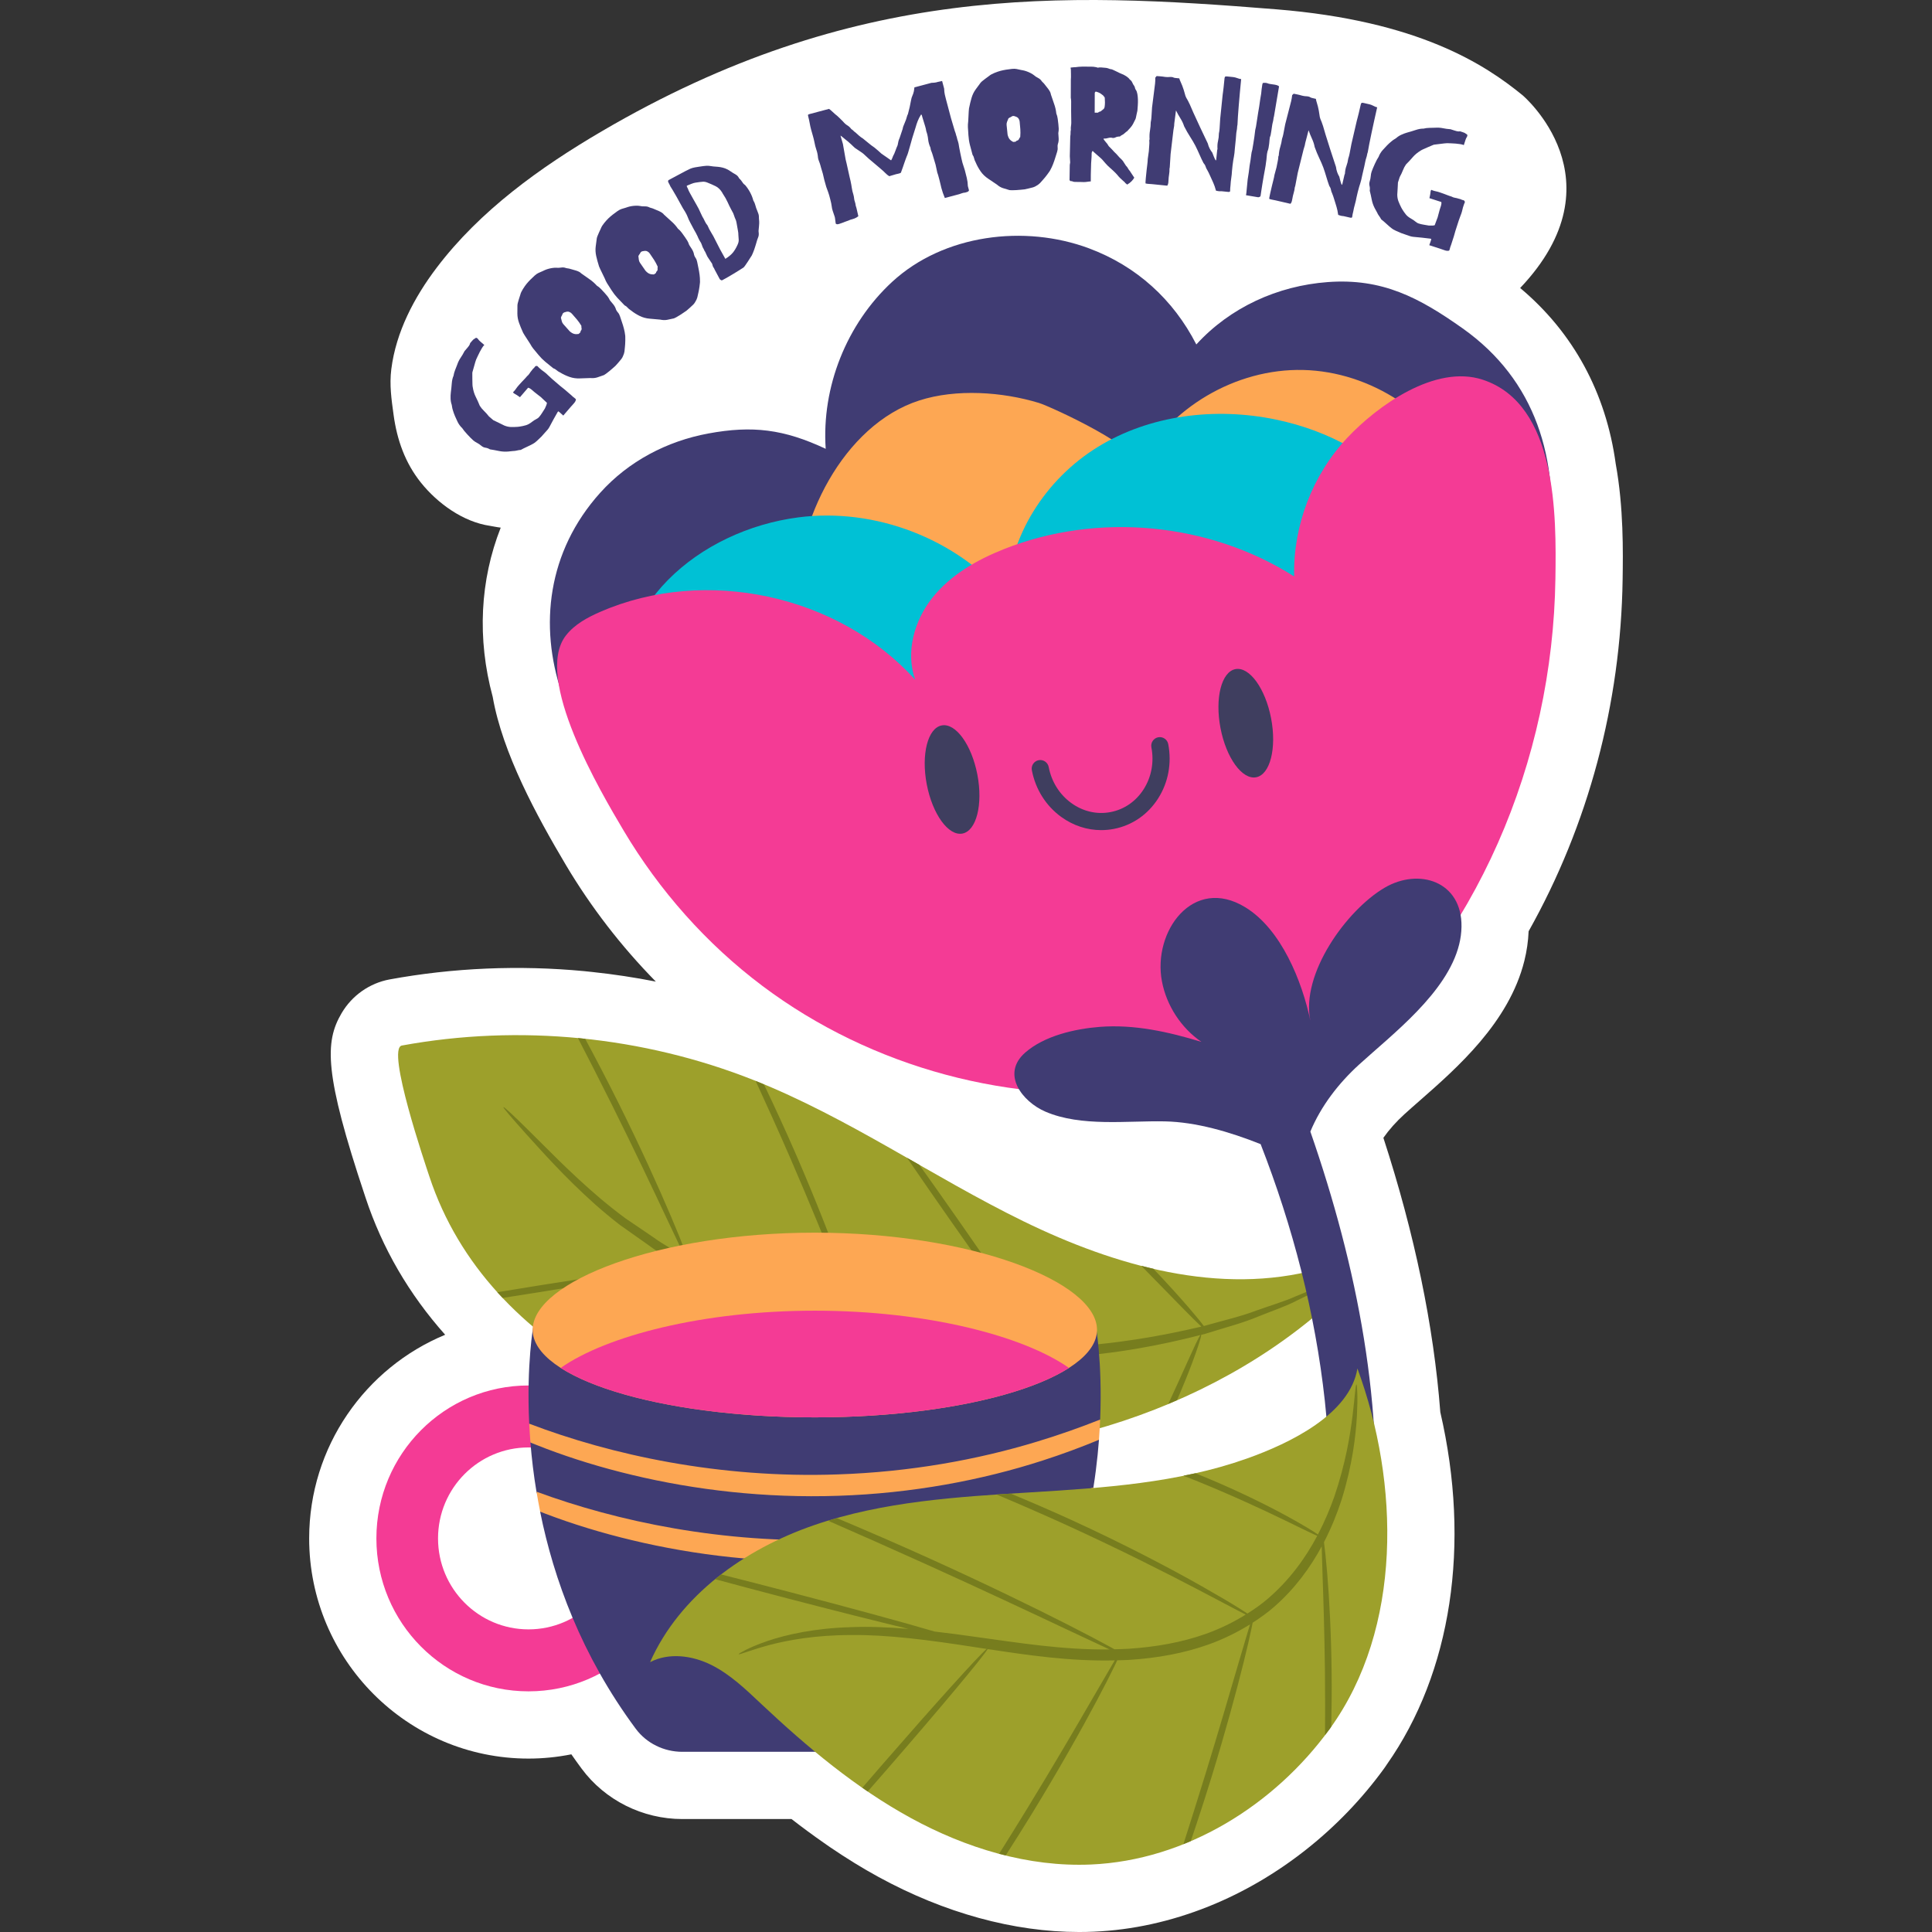 <?xml version="1.0" encoding="UTF-8"?>
<!-- Generator: Adobe Illustrator 25.2.1, SVG Export Plug-In . SVG Version: 6.00 Build 0)  -->
<svg xmlns="http://www.w3.org/2000/svg" xmlns:xlink="http://www.w3.org/1999/xlink" version="1.1" id="Capa_1" x="0px" y="0px" viewBox="0 0 512 512" style="enable-background:new 0 0 512 512;" xml:space="preserve" width="512" height="512">
<rect x="0" y="0" width="512" height="512" fill="#333333" stroke="none"/>
<g>
	<path style="fill:#FFFFFF;" d="M402.859,76.324c14.043,11.768,22.765,27.753,25.329,46.633c2.105,11.506,1.931,23.432,1.824,30.598   c-0.482,32.954-9.08,65.068-24.913,93.244c-0.107,2.63-0.487,5.255-1.133,7.845c-4.064,16.298-17.777,28.318-27.791,37.095   c-1.419,1.245-2.771,2.428-4.004,3.552c-2.177,1.986-4.049,4.091-5.56,6.239c8.272,25.423,13.34,49.841,15.087,72.708   c8.121,35.062,2.975,69.003-14.19,93.389c-0.097,0.149-0.194,0.296-0.291,0.438c-0.119,0.182-0.241,0.355-0.365,0.527   c-11.764,16.246-28.202,29.216-46.282,36.523l-0.256,0.105c-10.039,4.014-20.248,6.256-30.424,6.696   c-1.308,0.057-2.613,0.085-3.915,0.085c-17.317,0-35.69-5.041-53.139-14.576c-4.218-2.301-8.436-4.894-12.892-7.924l-1.616-1.128   c-2.863-1.994-5.732-4.106-8.565-6.309h-28.955c-10.506,0-20.471-4.986-26.658-13.338c-0.929-1.253-1.842-2.525-2.737-3.813   c-3.731,0.746-7.536,1.129-11.349,1.129c-32.054,0-58.133-26.173-58.133-58.347c0-24.329,14.911-45.225,36.041-53.97   c-9.594-10.775-16.668-22.944-21.095-36.334l-0.171-0.515c-10.8-32.353-10.666-40.756-6.179-48.375   c2.769-4.695,7.402-7.954,12.714-8.941c16.857-3.095,34.376-3.835,51.604-2.197c0.137,0.013,0.273,0.027,0.41,0.045l1.7,0.177   c5.675,0.601,11.297,1.452,16.85,2.548c-9.115-9.266-17.193-19.721-23.864-30.946c-7.693-12.95-16.773-29.616-19.368-44.519   c-4.189-15.481-3.341-30.957,2.124-44.838c-0.531-0.079-1.065-0.139-1.59-0.251c-0.43-0.089-0.848-0.166-1.255-0.226   c-7.093-1.037-13.852-5.918-18.265-11.407c-4.238-5.272-6.382-11.398-7.284-18.026c-0.557-4.095-1.129-7.903-0.599-12.102   c1.244-9.861,6.061-19,11.989-26.834c11.476-15.166,27.482-26.642,43.74-36.167C226.476-4.464,281.223-2.123,338.164,2.463   c37.888,3.051,55.457,14.715,65.332,22.776C403.495,25.239,430.069,47.659,402.859,76.324z"/>
	<g>
		<path style="fill:#403C73;" d="M186.536,223.977c-35.809-14.545-55.612-62.134-27.454-93.413    c7.512-8.345,17.654-13.652,28.613-15.683c11.703-2.169,20.012-1.15,31.125,4.059c-1.119-16.378,5.544-33.119,17.611-44.249    c13.661-12.599,35.113-15.234,52.167-8.878c12.589,4.693,22.355,13.571,28.441,25.47c8.99-9.848,21.557-15.538,34.793-16.527    c14.492-1.083,24.252,4.109,35.758,12.249c19.465,13.771,25.655,34.726,23.064,58.058"/>
		<path style="fill:#FDA753;" d="M211.277,158.502c-0.536-20.037,12.127-45.883,32.361-52.381c9.785-3.143,21.988-2.291,31.686,0.66    c3.094,0.942,28.558,12.589,26.172,17.171c8.263-15.868,25.972-26.329,43.858-25.907c17.886,0.422,35.082,11.706,42.587,27.946"/>
		<path style="fill:#00C1D5;" d="M181.304,216.649c-8.591-6.807-14.468-16.947-16.103-27.785    c-4.249-28.162,20.328-48.367,46.334-51.75c20.43-2.658,41.963,5.659,55.302,21.359c0.375-16.242,10.275-31.538,24.118-40.041    c13.844-8.502,31.12-10.548,47.033-7.27c29.379,6.052,47.26,28.107,53.648,57.046"/>
		<path style="fill:#9DA02B;" d="M349.311,336.338c-25.979,7.094-53.798-0.837-78-12.648c-24.202-11.811-46.495-27.512-71.53-37.436    c-29.428-11.665-62.149-14.883-93.287-9.176c-4.227,0.784,6.308,31.724,7.298,34.718c15.652,47.32,69.082,68.816,114.928,72.957    c45.454,4.106,95.679-11.336,128.47-43.903"/>
		<path style="fill:#777D1E;" d="M309.622,372.03c0.766-0.32,1.534-0.636,2.295-0.967c1.596-3.678,2.946-7.021,3.977-9.766    c1.565-4.162,2.434-6.945,2.444-7.553c0.348-0.09,0.714-0.178,1.058-0.268c5.239-1.644,10.055-2.879,14.072-4.597    c4.047-1.615,7.603-2.82,10.318-4.265c5.519-2.671,8.514-4.23,8.423-4.412c-0.09-0.183-3.255,1.024-8.875,3.354    c-2.765,1.275-6.356,2.312-10.417,3.765c-3.987,1.54-8.742,2.615-13.889,4.089c-0.792-1.072-2.202-2.8-4.109-5.008    c-2.406-2.787-5.597-6.313-9.259-10.16c-1.072-0.247-2.14-0.516-3.208-0.792c3.002,3.069,6.503,6.648,11.546,11.804    c1.893,1.918,3.382,3.392,4.379,4.313c-10.456,2.456-23.025,4.759-37.143,5.38c-1.424,0.057-2.874,0.087-4.327,0.113    c-3.494-5.56-12.5-18.824-23.27-34.204c-3.525-5.034-6.904-9.816-9.996-14.153c-1.085-0.62-2.171-1.236-3.255-1.855    c3.499,5.109,7.506,10.897,11.798,17.026c10.521,15.024,19.731,27.792,23.909,33.207c-12.921,0.173-26.911-0.927-41.186-3.871    c-1.569-0.321-3.115-0.678-4.659-1.037c0.067-0.051,0.148-0.106,0.14-0.126c-0.015-0.034-0.186-0.002-0.432,0.061    c-0.611-0.143-1.221-0.286-1.828-0.435c-0.099-0.532-0.426-1.687-0.963-3.411c-0.736-2.381-1.889-5.797-3.384-9.993    c-2.986-8.393-7.423-19.881-12.843-32.352c-2.901-6.664-5.782-12.909-8.468-18.507c-0.742-0.308-1.468-0.651-2.215-0.949    c2.788,6.038,5.878,12.865,9.056,20.164c5.407,12.439,10.016,23.822,13.296,32.088c1.231,3.081,2.533,6.343,3.908,9.784    c0.635,1.557,1.087,2.588,1.36,3.111c-13.482-3.329-25.957-8.045-36.877-13.501c-1.6-0.789-3.185-1.57-4.756-2.344    c-1.345-0.781-2.676-1.553-3.998-2.321c-0.183-0.523-0.401-1.123-0.69-1.885c-0.833-2.21-2.117-5.375-3.766-9.26    c-3.294-7.771-8.11-18.397-13.85-29.93c-3.06-6.141-6.066-11.898-8.851-17.06c-0.641-0.068-1.281-0.141-1.924-0.202    c2.822,5.444,5.943,11.545,9.186,18.053c5.727,11.507,10.711,22.023,14.293,29.652c1.336,2.819,2.764,5.829,4.277,9.021    c0.217,0.447,0.406,0.825,0.585,1.184c-2.824-1.665-5.659-3.151-8.151-4.978c-2.599-1.767-5.141-3.494-7.627-5.184    c-2.373-1.751-4.585-3.523-6.659-5.265c-8.25-7.033-14.326-13.467-18.689-17.731c-4.327-4.31-6.82-6.601-6.965-6.46    c-0.147,0.144,2.06,2.699,6.131,7.253c4.111,4.51,9.958,11.175,18.154,18.518c2.062,1.819,4.273,3.673,6.659,5.509    c2.489,1.76,5.034,3.559,7.637,5.399c2.505,1.899,5.361,3.452,8.211,5.185c-5.819,0.595-20.21,2.658-37.05,5.349    c-3.95,0.632-7.756,1.253-11.353,1.852c0.462,0.51,0.945,1.001,1.417,1.501c3.267-0.502,6.679-1.037,10.216-1.602    c17.566-2.808,32.401-5.438,37.572-6.622c1.311,0.782,2.628,1.569,3.961,2.364c1.562,0.834,3.181,1.612,4.802,2.436    c10.427,5.345,22.31,9.977,35.139,13.345c-2.881,1.086-5.668,2.138-8.304,3.132c-8.449,3.216-20.137,7.605-33.142,12.19    c-2.717,0.957-5.368,1.876-7.965,2.77c0.827,0.342,1.659,0.672,2.493,0.999c1.993-0.679,4.007-1.372,6.062-2.096    c13.032-4.595,24.676-9.18,33.018-12.699c3.774-1.59,6.833-2.931,9.088-3.971c2.682,0.683,5.39,1.331,8.149,1.895    c15.099,3.114,29.877,4.113,43.428,3.692c-1.496,1.141-4.33,3.491-8.232,6.655c-5.747,4.665-13.795,10.967-23.007,17.485    c-0.69,0.487-1.368,0.956-2.051,1.432c1.058-0.008,2.116-0.028,3.176-0.055c9.218-6.528,17.153-12.995,22.691-17.903    c2.782-2.462,4.984-4.509,6.454-5.978c0.699-0.693,1.227-1.236,1.595-1.639c0.033,0.022,0.089,0.076,0.101,0.067    c0.009-0.006-0.018-0.064-0.021-0.087c0.974-0.034,1.96-0.055,2.92-0.104c13.964-0.759,26.384-3.201,36.741-5.864    c-0.477,0.672-1.659,3.22-3.374,7.015C313.353,363.878,311.609,367.741,309.622,372.03z"/>
		<path style="fill:#F43B95;" d="M354.854,281.182c36.546-32.1,56.633-79.336,57.346-127.89    c0.244-16.584,0.509-46.176-19.271-52.669c-12.598-4.135-27.937,6.929-35.917,15.431c-9.196,9.797-14.355,23.273-14.052,36.706    c-22.56-14.324-52.049-17.104-76.888-7.247c-7.186,2.851-14.151,6.833-18.97,12.879s-7.166,14.447-4.577,21.731    c-20.381-22.521-55.576-30.11-83.427-17.989c-3.43,1.493-6.853,3.337-9.142,6.296c-8.673,11.212,9.271,41.513,15.297,51.654    c9.463,15.925,21.975,30.06,36.795,41.191c28.915,21.717,66.327,31.793,102.238,27.535"/>
		<g>
			<g>
				<g>
					<path style="fill:#3F3E5F;" d="M259.014,205.288c1.517,7.913-0.256,14.904-3.961,15.614c-3.704,0.71-7.937-5.129-9.454-13.043       c-1.517-7.914,0.256-14.904,3.961-15.614C253.264,191.535,257.497,197.375,259.014,205.288z"/>
				</g>
				<g>
					<path style="fill:#3F3E5F;" d="M336.855,190.368c1.517,7.914-0.256,14.904-3.961,15.614c-3.704,0.71-7.937-5.13-9.453-13.043       c-1.517-7.914,0.256-14.904,3.96-15.614C331.106,176.615,335.338,182.454,336.855,190.368z"/>
				</g>
			</g>
			<g>
				<path style="fill:#3F3E5F;" d="M291.829,219.991c-3.732,0-7.392-1.19-10.562-3.475c-4.07-2.937-6.847-7.339-7.817-12.397      c-0.235-1.232,0.573-2.422,1.805-2.66c1.228-0.237,2.422,0.572,2.66,1.805c0.75,3.912,2.885,7.31,6.012,9.564      c3.085,2.225,6.772,3.08,10.387,2.38c3.61-0.69,6.725-2.84,8.769-6.05c2.07-3.252,2.797-7.199,2.048-11.112      c-0.235-1.232,0.572-2.422,1.805-2.66c1.23-0.235,2.422,0.572,2.66,1.805c0.967,5.055,0.018,10.172-2.68,14.406      c-2.725,4.277-6.894,7.145-11.747,8.075C294.056,219.886,292.939,219.991,291.829,219.991z"/>
			</g>
		</g>
		<g>
			<path style="fill:#F43B95;" d="M140.064,367.164c-22.266,0-40.317,18.146-40.317,40.53c0,22.384,18.051,40.53,40.317,40.53     s40.317-18.146,40.317-40.53C180.381,385.31,162.33,367.164,140.064,367.164z M140.064,431.802     c-13.245,0-23.981-10.794-23.981-24.108s10.737-24.107,23.981-24.107c13.244,0,23.981,10.793,23.981,24.107     S153.308,431.802,140.064,431.802z"/>
			<path style="fill:#403C73;" d="M290.371,351.142h-59.809h-29.375h-59.809c0,0-1.9,10.348-1.133,26.149     c0.046,0.956,2.103,1.933,2.17,2.928c0.047,0.697-1.901,1.403-1.843,2.119c0.332,4.107,0.85,8.507,1.62,13.13     c0.166,0.998,3.344,2.007,3.534,3.025c0.139,0.743-2.716,1.491-2.563,2.245c3.568,17.637,10.899,37.948,25.303,57.383     c2.884,3.891,7.498,6.126,12.342,6.126h20.379h29.375h20.379c4.844,0,9.458-2.235,12.342-6.126     c20.019-27.011,26.376-55.712,27.956-76.579c0.064-0.841-2.88-1.669-2.832-2.484c0.06-1,3.109-1.98,3.148-2.939     C292.177,360.98,290.371,351.142,290.371,351.142z"/>
			<path style="fill:#FDA753;" d="M290.72,352.423c0,12.81-33.48,23.194-74.779,23.194c-41.3,0-74.779-10.384-74.779-23.194     c0-12.809,33.48-25.755,74.779-25.755C257.241,326.668,290.72,339.613,290.72,352.423z"/>
			<path style="fill:#F43B95;" d="M148.592,362.512c12.099,7.755,37.709,13.104,67.349,13.104c29.64,0,55.25-5.349,67.349-13.104     c-12.099-8.5-37.709-15.168-67.349-15.168C186.301,347.344,160.691,354.012,148.592,362.512z"/>
			<path style="fill:#FDA753;" d="M274.77,382.063c-15.769,4.806-33.734,8.037-52.743,8.668     c-31.407,1.119-60.144-5.183-81.773-13.441c0.078,1.618,0.181,3.281,0.32,5.008c1.343,0.535,2.692,1.068,4.08,1.592     c7.029,2.664,14.719,5.05,22.948,7.002c16.439,3.941,35.078,6.177,54.617,5.506c19.536-0.647,38.016-4.138,54.105-9.347     c5.233-1.683,10.19-3.538,14.912-5.486c0.141-1.858,0.239-3.641,0.31-5.368C286.273,378.294,280.674,380.275,274.77,382.063z"/>
			<path style="fill:#FDA753;" d="M274.77,399.363c-15.769,4.806-33.734,8.037-52.743,8.669c-30.484,1.086-58.45-4.821-79.847-12.72     c0.287,1.735,0.609,3.499,0.97,5.292c0.505,0.194,0.991,0.393,1.503,0.587c7.029,2.664,14.719,5.05,22.948,7.002     c16.439,3.941,35.078,6.177,54.617,5.506c19.536-0.647,38.016-4.138,54.105-9.347c4.315-1.388,8.449-2.891,12.418-4.466     c0.38-1.935,0.725-3.842,1.019-5.706C285.008,396.02,280.021,397.773,274.77,399.363z"/>
		</g>
		<path style="fill:#403C73;" d="M351.093,371.228c1.426,13.06,1.728,26.229,1.022,39.347h11.656    c3.43-37.008-4.114-75.006-16.512-110.694c2.803-6.757,7.468-12.794,12.911-17.757c8.795-8.019,23.319-18.995,26.511-31.796    c0.387-1.552,0.608-3.131,0.631-4.735c0.175-12.031-11.269-15.699-20.404-10.32c-10.079,5.935-22.247,22.832-19.646,35.229    c-2.192-10.448-7.723-24.26-17.261-30.075c-13.833-8.434-24.589,6.437-22.077,19.641c1.224,6.435,5.071,12.331,10.467,16.044    c-8.738-2.67-17.845-4.695-26.954-3.978c-6.567,0.517-14.65,2.351-19.743,6.807c-6.494,5.682-0.776,13.024,5.355,15.66    c9.473,4.073,21.608,2.37,31.652,2.576c8.246,0.168,17.154,2.752,25.38,6.034C342.599,325.054,348.544,347.895,351.093,371.228z"/>
		<path style="fill:#9DA02B;" d="M359.729,362.658c-1.958,12.072-17.784,19.792-29.31,23.879    c-18.295,6.487-37.961,7.771-57.336,8.955c-19.375,1.184-39.035,2.378-57.386,8.703c-18.352,6.325-35.556,18.553-43.425,36.298    c4.989-2.616,11.215-1.774,16.254,0.745c5.039,2.519,9.156,6.513,13.261,10.371c12.126,11.395,24.989,22.202,39.591,30.181    c14.603,7.979,31.116,13.044,47.741,12.325c25.088-1.084,48.573-15.634,63.301-35.973    C371.726,431.48,370.931,393.037,359.729,362.658"/>
		<path style="fill:#777D1E;" d="M352.893,443.035c-0.116-10.175-0.612-19.377-1.165-26.02c-0.302-3.637-0.607-6.47-0.86-8.321    c2.003-3.877,3.531-7.728,4.687-11.307c2.85-9.171,3.744-16.905,4.044-22.213c0.125-2.662,0.168-4.726,0.095-6.128    c-0.046-1.401-0.119-2.134-0.221-2.136c-0.25-0.006-0.39,2.925-1.021,8.16c-0.645,5.221-1.849,12.793-4.88,21.653    c-1.122,3.169-2.534,6.539-4.306,9.925c-1.33-0.924-4.243-2.696-8.39-4.957c-5.86-3.198-14.16-7.263-23.616-11.08    c-0.158-0.064-0.312-0.122-0.47-0.185c-1.056,0.238-2.123,0.431-3.186,0.645c0.99,0.387,1.984,0.779,2.992,1.185    c9.397,3.793,17.726,7.651,23.707,10.551c4.247,2.056,7.299,3.575,8.777,4.212c-3.099,5.834-7.313,11.703-13.129,16.686    c-1.649,1.42-3.472,2.695-5.369,3.898c-0.553-0.364-1.204-0.784-2.05-1.313c-2.339-1.474-5.781-3.509-10.082-5.943    c-8.598-4.873-20.703-11.222-34.423-17.501c-5.625-2.569-11.063-4.911-16.185-7.026c-1.239,0.078-2.477,0.162-3.716,0.246    c5.94,2.498,12.418,5.312,19.163,8.393c13.676,6.259,25.829,12.41,34.562,16.99c3.308,1.741,6.748,3.551,10.339,5.441    c0.769,0.402,1.391,0.719,1.942,0.994c-3.299,2.044-6.889,3.801-10.744,5.164c-6.279,2.219-13.16,3.426-20.254,3.888    c-1.273,0.079-2.534,0.106-3.797,0.137c-0.371-0.207-0.73-0.409-1.172-0.653c-2.544-1.402-6.263-3.357-10.888-5.716    c-9.249-4.72-22.152-10.999-36.588-17.537c-8.959-4.053-17.45-7.727-24.912-10.849c-0.767,0.217-1.524,0.473-2.286,0.705    c7.794,3.409,16.829,7.399,26.467,11.76c14.416,6.528,27.385,12.619,36.767,17.047c3.591,1.68,7.291,3.411,11.131,5.207    c0.069,0.031,0.116,0.052,0.182,0.082c-12.389,0.158-24.25-1.793-35.147-3.278c-3.851-0.557-7.587-1.049-11.215-1.466    c-7.764-2.295-22.116-6.219-38.631-10.526c-6.368-1.66-12.424-3.213-17.927-4.599c-0.536,0.413-1.069,0.828-1.592,1.255    c5.789,1.565,12.235,3.278,19.071,5.061c12.566,3.277,23.943,6.139,32.149,8.109c-5.421-0.455-10.512-0.654-15.173-0.464    c-9.572,0.263-17.229,1.97-22.276,3.703c-2.529,0.87-4.433,1.7-5.685,2.334c-1.251,0.642-1.882,1.022-1.839,1.115    c0.103,0.231,2.792-0.959,7.859-2.347c5.063-1.367,12.587-2.72,21.98-2.715c9.395-0.118,20.526,1.295,32.885,3.234    c0.978,0.144,1.979,0.297,2.974,0.447c-2.159,1.826-13.705,14.606-27.402,30.369c-1.906,2.193-3.759,4.336-5.544,6.409    c0.478,0.333,0.95,0.674,1.431,1.002c1.766-2.015,3.589-4.103,5.452-6.247c13.912-16.009,25.102-29.41,26.327-31.493    c10.383,1.568,21.702,3.285,33.692,2.999c-0.181,0.299-0.355,0.585-0.566,0.939c-1.848,3.173-3.597,6.178-5.247,9.011    c-4.405,7.62-10.537,18.115-17.548,29.564c-2.513,4.098-4.963,8.03-7.299,11.742c0.581,0.155,1.172,0.267,1.756,0.411    c2.284-3.55,4.65-7.302,7.056-11.226c7.027-11.474,13.001-22.094,17.133-29.881c2.067-3.893,3.691-7.069,4.758-9.293    c0.233-0.483,0.43-0.9,0.612-1.289c1.079-0.032,2.152-0.047,3.242-0.114c7.315-0.476,14.462-1.745,21.033-4.108    c3.899-1.402,7.555-3.21,10.928-5.308c-0.097,0.3-0.19,0.588-0.3,0.943c-0.951,3.199-1.843,6.201-2.671,8.985    c-2.215,7.595-5.277,18.083-8.821,29.618c-2.074,6.742-4.078,13.074-5.875,18.693c0.65-0.26,1.301-0.516,1.944-0.793    c1.792-5.269,3.707-11.138,5.627-17.379c3.551-11.558,6.429-22.122,8.336-29.812c0.955-3.845,1.681-6.967,2.128-9.139    c0.124-0.595,0.223-1.101,0.308-1.548c2.043-1.316,4.005-2.712,5.769-4.268c5.514-4.845,9.524-10.402,12.529-15.954    c0.036,1.826,0.115,4.273,0.219,7.271c0.232,6.647,0.528,15.826,0.644,25.967c0.066,6.041,0.059,11.726,0.026,16.754    c0.423-0.557,0.865-1.101,1.275-1.667c0.13-0.18,0.24-0.373,0.368-0.553C352.901,453.124,352.949,448.207,352.893,443.035z"/>
		<g>
			<path style="fill:#403C73;" d="M144.408,108.249c0.06-0.174,0.152-0.386,0.278-0.639c0.126-0.251,0.213-0.535,0.262-0.854     c-0.337-0.289-0.624-0.558-0.86-0.806s-0.497-0.495-0.782-0.739c-0.129-0.111-0.258-0.211-0.386-0.298s-0.256-0.186-0.386-0.298     c-0.155-0.133-0.303-0.248-0.444-0.347c-0.141-0.098-0.288-0.215-0.443-0.348c-0.259-0.222-0.53-0.455-0.815-0.7     s-0.576-0.403-0.872-0.479l-2.168,2.524l-0.805-0.556l-0.76-0.45c-0.052-0.045-0.104-0.089-0.155-0.134     c-0.052-0.044-0.093-0.102-0.122-0.172c0.181-0.159,0.377-0.373,0.586-0.644c0.209-0.27,0.401-0.533,0.575-0.788     c0.045-0.052,0.172-0.2,0.384-0.447c0.211-0.245,0.44-0.499,0.687-0.76c0.247-0.261,0.477-0.502,0.689-0.725     c0.213-0.222,0.341-0.358,0.386-0.41l0.4-0.466c0.297-0.24,0.52-0.487,0.67-0.741c0.149-0.253,0.369-0.548,0.659-0.885     c0.085-0.151,0.213-0.3,0.383-0.447c0.171-0.146,0.299-0.294,0.384-0.446c0.089-0.104,0.151-0.162,0.187-0.178     c0.035-0.014,0.173-0.03,0.413-0.05c0.186,0.204,0.375,0.39,0.569,0.556c0.194,0.167,0.395,0.34,0.602,0.518     c0.308,0.219,0.602,0.438,0.886,0.658c0.282,0.221,0.556,0.467,0.818,0.736c0.34,0.338,0.691,0.662,1.054,0.974     c0.363,0.312,0.726,0.622,1.088,0.934c0.389,0.333,0.751,0.645,1.088,0.934s0.71,0.588,1.121,0.895l1.825,1.568     c0.313,0.314,0.605,0.564,0.874,0.75c0.268,0.186,0.382,0.328,0.341,0.428c-0.049,0.318-0.24,0.66-0.575,1.024     c-0.336,0.364-0.626,0.688-0.87,0.974l-1.901,2.214c-0.181-0.155-0.409-0.362-0.682-0.619c-0.274-0.258-0.487-0.429-0.639-0.515     l-0.167,0.194c-0.386,0.658-0.753,1.31-1.104,1.953c-0.351,0.645-0.706,1.307-1.065,1.987c-0.086,0.152-0.166,0.285-0.242,0.399     c-0.076,0.115-0.169,0.237-0.28,0.366c-0.289,0.337-0.573,0.655-0.854,0.955c-0.28,0.299-0.542,0.592-0.786,0.877     c-0.338,0.34-0.715,0.701-1.134,1.084s-0.745,0.632-0.978,0.746c-0.371,0.222-0.907,0.493-1.608,0.812     c-0.703,0.319-1.273,0.605-1.714,0.856c-0.386,0.029-0.738,0.087-1.059,0.171c-0.32,0.086-0.686,0.131-1.097,0.138     c-0.24,0.02-0.463,0.042-0.666,0.069c-0.203,0.028-0.402,0.049-0.595,0.063c-0.818,0.062-1.627,0.009-2.427-0.16     c-0.799-0.169-1.578-0.31-2.337-0.422c-0.381-0.236-0.773-0.382-1.177-0.437c-0.403-0.054-0.773-0.226-1.11-0.515     c-0.362-0.312-0.738-0.566-1.129-0.768c-0.391-0.2-0.729-0.422-1.014-0.667c-0.181-0.155-0.416-0.38-0.704-0.673     c-0.289-0.292-0.584-0.603-0.888-0.931c-0.303-0.327-0.575-0.64-0.815-0.937c-0.24-0.296-0.417-0.536-0.527-0.722     c-0.233-0.2-0.472-0.473-0.716-0.817s-0.425-0.657-0.543-0.938c-0.2-0.396-0.418-0.876-0.654-1.439     c-0.236-0.562-0.421-1.081-0.554-1.555c-0.096-0.308-0.158-0.563-0.186-0.767c-0.028-0.203-0.062-0.412-0.103-0.628     c-0.185-0.518-0.287-1.066-0.307-1.646c-0.02-0.579,0.001-1.113,0.06-1.603c0.108-0.806,0.192-1.611,0.252-2.415     c0.061-0.803,0.215-1.479,0.463-2.032c0.082-0.514,0.22-1.015,0.412-1.501c0.193-0.486,0.381-0.967,0.562-1.441     c0.237-0.695,0.542-1.311,0.912-1.848c0.37-0.536,0.714-1.119,1.028-1.749l0.801-0.932c0.089-0.104,0.211-0.258,0.364-0.464     c0.154-0.205,0.268-0.455,0.342-0.752l0.434-0.505c0.178-0.207,0.312-0.35,0.403-0.43c0.091-0.079,0.321-0.23,0.691-0.452     c0.219,0.008,0.402,0.121,0.553,0.339c0.149,0.219,0.341,0.428,0.574,0.628l1.087,0.935c-0.203,0.186-0.407,0.448-0.611,0.79     c-0.203,0.343-0.401,0.691-0.592,1.044c-0.191,0.354-0.369,0.718-0.534,1.094s-0.311,0.689-0.437,0.94     c-0.16,0.448-0.315,0.956-0.465,1.523c-0.151,0.569-0.322,1.175-0.516,1.818c-0.022,0.026-0.031,0.233-0.025,0.619     c0.005,0.388,0.008,0.816,0.007,1.288c0,0.473,0.009,0.908,0.027,1.306c0.018,0.398,0.041,0.633,0.071,0.702     c0.147,0.981,0.413,1.851,0.797,2.608c0.385,0.758,0.741,1.547,1.07,2.369c0.303,0.485,0.676,0.941,1.12,1.367     c0.444,0.426,0.881,0.913,1.31,1.461l1.165,1.001c0.503,0.253,0.98,0.482,1.433,0.689c0.451,0.209,0.941,0.449,1.471,0.724     c0.6,0.244,1.185,0.376,1.754,0.393c0.57,0.018,1.192,0.001,1.866-0.051c0.241-0.019,0.671-0.087,1.291-0.208     c0.62-0.119,1.14-0.292,1.559-0.518c0.348-0.195,0.67-0.413,0.967-0.654c0.296-0.24,0.643-0.46,1.039-0.66     c0.163-0.084,0.302-0.167,0.416-0.249c0.115-0.081,0.217-0.174,0.306-0.277c0.312-0.362,0.58-0.728,0.807-1.097     C143.872,109.083,144.127,108.683,144.408,108.249z"/>
			<path style="fill:#403C73;" d="M154.028,72.448c0.672,0.497,1.381,0.997,2.126,1.499c0.745,0.501,1.413,1.083,2.004,1.745     c0.374,0.215,0.756,0.527,1.144,0.936c0.388,0.409,0.707,0.754,0.956,1.033c0.296,0.331,0.545,0.624,0.748,0.877     c0.203,0.254,0.413,0.604,0.629,1.051c0.273,0.306,0.578,0.674,0.917,1.104c0.338,0.431,0.566,0.866,0.687,1.309     c0.083,0.246,0.249,0.51,0.499,0.79s0.437,0.617,0.559,1.011l0.496,1.479c0.208,0.593,0.392,1.195,0.55,1.808     c0.158,0.613,0.261,1.151,0.308,1.613c0.039,0.147,0.058,0.36,0.054,0.638s-0.002,0.574,0.004,0.889     c0.007,0.314-0.005,0.622-0.034,0.923s-0.05,0.547-0.061,0.739c-0.024,0.434-0.066,0.849-0.125,1.244s-0.185,0.793-0.376,1.193     c-0.057,0.142-0.119,0.277-0.187,0.406s-0.154,0.263-0.259,0.402c-0.285,0.346-0.551,0.664-0.797,0.951     c-0.247,0.289-0.498,0.57-0.755,0.846c-0.179,0.159-0.415,0.37-0.707,0.631c-0.293,0.262-0.598,0.521-0.915,0.782     c-0.317,0.259-0.614,0.49-0.892,0.692c-0.277,0.201-0.466,0.323-0.564,0.366c-0.618,0.23-1.204,0.434-1.757,0.607     c-0.555,0.174-1.156,0.23-1.805,0.169l-2.797,0.095c-0.97,0.042-1.887-0.089-2.752-0.393c-0.865-0.302-1.694-0.693-2.489-1.175     c-0.4-0.191-0.727-0.403-0.979-0.636c-0.252-0.231-0.533-0.393-0.843-0.483c-0.786-0.624-1.497-1.203-2.131-1.734     c-0.635-0.531-1.234-1.14-1.8-1.825c-0.248-0.328-0.541-0.684-0.882-1.065c-0.342-0.382-0.646-0.773-0.912-1.176     c-0.044-0.099-0.176-0.324-0.397-0.675c-0.222-0.352-0.461-0.722-0.716-1.111c-0.256-0.389-0.501-0.765-0.733-1.129     c-0.233-0.363-0.371-0.595-0.414-0.694c-0.43-0.943-0.791-1.821-1.083-2.637c-0.292-0.813-0.438-1.632-0.44-2.454l0.018-2.211     c0.014-0.24,0.064-0.504,0.153-0.789s0.164-0.546,0.226-0.784l0.397-1.247c0.096-0.404,0.323-0.894,0.682-1.466     c0.359-0.571,0.682-1.03,0.967-1.377c0.286-0.346,0.614-0.708,0.986-1.086s0.762-0.749,1.17-1.112     c0.356-0.318,0.689-0.547,1-0.687c0.31-0.14,0.663-0.294,1.06-0.466c0.124-0.064,0.317-0.156,0.577-0.274     c0.261-0.118,0.563-0.228,0.907-0.329c0.345-0.102,0.718-0.183,1.12-0.245c0.402-0.061,0.772-0.082,1.109-0.063     c0.312,0.042,0.699,0.027,1.163-0.043c0.463-0.069,0.86-0.047,1.192,0.068c0.142,0.057,0.303,0.097,0.483,0.118     c0.18,0.022,0.354,0.051,0.521,0.084c0.477,0.124,1.059,0.29,1.748,0.498C153.274,71.886,153.756,72.143,154.028,72.448z      M153.714,88.167c0.102-0.091,0.143-0.173,0.123-0.247c-0.021-0.073,0.021-0.18,0.127-0.319c0.155-0.184,0.209-0.381,0.16-0.589     c-0.048-0.208-0.066-0.432-0.053-0.674c-0.397-0.65-0.795-1.211-1.191-1.682c-0.396-0.47-0.844-0.984-1.344-1.545     c-0.182-0.203-0.409-0.355-0.682-0.456c-0.272-0.1-0.568-0.099-0.889,0.004c-0.343,0.078-0.578,0.173-0.705,0.286     c-0.128,0.114-0.236,0.326-0.326,0.635c-0.051,0.046-0.09,0.104-0.118,0.175c-0.029,0.071-0.057,0.142-0.085,0.212l-0.085,0.213     c0.077,0.344,0.155,0.662,0.236,0.956c0.08,0.296,0.211,0.544,0.393,0.748l1.704,1.91c0.414,0.362,0.8,0.589,1.157,0.682     s0.756,0.104,1.195,0.032L153.714,88.167z"/>
			<path style="fill:#403C73;" d="M175.964,56.878c0.605,0.576,1.248,1.159,1.926,1.749c0.678,0.589,1.269,1.249,1.773,1.979     c0.345,0.26,0.686,0.615,1.02,1.068c0.335,0.454,0.609,0.835,0.822,1.144c0.253,0.365,0.464,0.686,0.635,0.962     c0.17,0.277,0.335,0.65,0.495,1.12c0.233,0.337,0.49,0.74,0.773,1.208c0.282,0.469,0.456,0.93,0.521,1.383     c0.053,0.255,0.185,0.537,0.398,0.846s0.357,0.666,0.431,1.071l0.311,1.528c0.134,0.614,0.24,1.234,0.323,1.862     c0.081,0.628,0.117,1.175,0.106,1.639c0.021,0.151,0.013,0.364-0.024,0.64c-0.038,0.275-0.073,0.569-0.105,0.882     c-0.032,0.313-0.082,0.617-0.147,0.911c-0.066,0.295-0.117,0.537-0.151,0.728c-0.078,0.427-0.17,0.833-0.277,1.219     c-0.106,0.385-0.28,0.764-0.52,1.138c-0.074,0.134-0.152,0.261-0.235,0.381s-0.186,0.242-0.306,0.367     c-0.326,0.309-0.629,0.591-0.908,0.847c-0.28,0.256-0.564,0.504-0.854,0.746c-0.197,0.136-0.457,0.315-0.779,0.539     c-0.323,0.224-0.657,0.444-1.004,0.663s-0.67,0.411-0.97,0.578c-0.301,0.166-0.502,0.264-0.605,0.294     c-0.642,0.153-1.248,0.282-1.818,0.387c-0.571,0.104-1.176,0.087-1.812-0.054l-2.788-0.25c-0.967-0.078-1.861-0.32-2.683-0.728     c-0.82-0.407-1.596-0.897-2.325-1.473c-0.374-0.239-0.672-0.489-0.894-0.751c-0.223-0.261-0.481-0.455-0.777-0.583     c-0.704-0.717-1.338-1.378-1.901-1.984c-0.565-0.605-1.085-1.282-1.562-2.032c-0.205-0.355-0.453-0.745-0.744-1.166     s-0.545-0.847-0.761-1.279c-0.03-0.103-0.134-0.343-0.311-0.719c-0.177-0.375-0.368-0.771-0.574-1.189s-0.402-0.821-0.589-1.212     c-0.187-0.389-0.295-0.636-0.325-0.739c-0.311-0.989-0.562-1.905-0.751-2.749s-0.234-1.675-0.135-2.49l0.288-2.192     c0.044-0.237,0.127-0.492,0.25-0.764c0.123-0.272,0.23-0.522,0.32-0.751l0.548-1.188c0.145-0.39,0.431-0.848,0.856-1.371     c0.427-0.522,0.804-0.938,1.129-1.248c0.326-0.308,0.697-0.627,1.112-0.956c0.416-0.329,0.849-0.649,1.298-0.96     c0.393-0.271,0.751-0.458,1.076-0.559c0.325-0.1,0.695-0.21,1.109-0.331c0.132-0.05,0.334-0.116,0.607-0.202     c0.272-0.085,0.586-0.157,0.94-0.216c0.354-0.058,0.734-0.093,1.142-0.104c0.406-0.011,0.776,0.013,1.108,0.073     c0.305,0.08,0.69,0.113,1.159,0.101s0.86,0.059,1.176,0.214c0.134,0.074,0.288,0.133,0.465,0.177     c0.176,0.045,0.345,0.094,0.506,0.147c0.458,0.182,1.016,0.418,1.674,0.709C175.284,56.227,175.73,56.541,175.964,56.878z      M173.719,72.438c0.111-0.077,0.163-0.153,0.152-0.229c-0.012-0.075,0.044-0.176,0.165-0.302     c0.177-0.163,0.254-0.352,0.231-0.564c-0.022-0.212-0.013-0.438,0.031-0.675c-0.315-0.695-0.641-1.301-0.976-1.815     c-0.336-0.515-0.717-1.081-1.145-1.698c-0.155-0.225-0.362-0.403-0.62-0.536s-0.552-0.168-0.882-0.105     c-0.35,0.034-0.595,0.1-0.735,0.197c-0.141,0.097-0.274,0.294-0.401,0.589c-0.057,0.039-0.103,0.093-0.14,0.158     c-0.037,0.067-0.073,0.135-0.11,0.201l-0.109,0.201c0.033,0.35,0.072,0.676,0.116,0.978c0.043,0.303,0.143,0.565,0.298,0.79     l1.456,2.105c0.367,0.41,0.722,0.683,1.065,0.819c0.343,0.136,0.736,0.196,1.182,0.178L173.719,72.438z"/>
			<path style="fill:#403C73;" d="M189.389,71.444c-0.066-0.196-0.163-0.377-0.289-0.542c-0.126-0.164-0.216-0.368-0.268-0.611     c-0.002-0.076-0.036-0.193-0.101-0.353c-0.065-0.158-0.138-0.274-0.216-0.349l-0.882-1.328c-0.159-0.225-0.292-0.474-0.397-0.746     c-0.107-0.271-0.232-0.543-0.377-0.814c-0.094-0.104-0.162-0.213-0.203-0.327c-0.041-0.112-0.094-0.229-0.158-0.351     c-0.207-0.314-0.369-0.673-0.486-1.075c-0.118-0.401-0.295-0.751-0.531-1.051c-0.016-0.029-0.057-0.105-0.12-0.226     c-0.064-0.12-0.133-0.249-0.205-0.384c-0.072-0.136-0.134-0.268-0.183-0.396c-0.049-0.128-0.081-0.208-0.098-0.238     c-0.275-0.587-0.597-1.19-0.964-1.807c-0.369-0.692-0.702-1.317-0.999-1.875c-0.298-0.557-0.521-1.047-0.669-1.471     c-0.051-0.166-0.136-0.363-0.256-0.589s-0.245-0.459-0.373-0.7c-0.207-0.314-0.423-0.664-0.646-1.048     c-0.224-0.383-0.439-0.771-0.648-1.163c-0.37-0.692-0.702-1.298-0.999-1.817c-0.296-0.518-0.644-1.116-1.043-1.793     c-0.129-0.241-0.269-0.466-0.419-0.677c-0.15-0.209-0.274-0.442-0.373-0.7c-0.032-0.06-0.112-0.21-0.241-0.451     c-0.128-0.241-0.193-0.399-0.195-0.476c-0.016-0.03-0.018-0.068-0.003-0.115c0.042-0.138,0.093-0.224,0.153-0.256l3.253-1.734     c0.421-0.225,0.851-0.453,1.287-0.687c0.437-0.232,0.844-0.43,1.221-0.593c0.348-0.146,0.741-0.26,1.183-0.341     c0.44-0.08,0.805-0.139,1.095-0.178c0.927-0.146,1.59-0.229,1.986-0.247c0.396-0.018,0.81,0.014,1.239,0.094     c0.383,0.066,0.773,0.109,1.171,0.13s0.807,0.062,1.229,0.128s0.859,0.18,1.315,0.343c0.454,0.164,0.931,0.424,1.429,0.776     c0.373,0.265,0.792,0.525,1.257,0.779c0.465,0.256,0.794,0.603,0.989,1.039c0.392,0.372,0.683,0.72,0.875,1.042     c0.191,0.324,0.435,0.581,0.73,0.771c0.504,0.582,0.948,1.234,1.334,1.957c0.386,0.724,0.663,1.426,0.834,2.108     c0.255,0.406,0.442,0.848,0.562,1.325c0.119,0.479,0.276,0.937,0.472,1.373c0.162,0.378,0.277,0.685,0.345,0.919     c0.067,0.235,0.103,0.448,0.108,0.639c0.005,0.191,0.01,0.382,0.015,0.572s0.026,0.431,0.064,0.72     c0.019,0.106,0.02,0.29,0.003,0.549c-0.016,0.261-0.035,0.532-0.059,0.815c-0.022,0.283-0.05,0.559-0.081,0.826     c-0.031,0.269-0.038,0.456-0.02,0.562c0.093,0.609,0.056,1.103-0.11,1.48c-0.166,0.379-0.346,0.93-0.54,1.651     c-0.042,0.139-0.109,0.358-0.2,0.658c-0.092,0.301-0.194,0.616-0.308,0.947s-0.231,0.637-0.354,0.914     c-0.123,0.278-0.221,0.494-0.293,0.648c-0.088,0.126-0.23,0.347-0.429,0.664c-0.198,0.319-0.414,0.656-0.649,1.014     s-0.463,0.692-0.684,1.003c-0.221,0.312-0.376,0.491-0.467,0.539c-0.285,0.19-0.661,0.43-1.126,0.717     c-0.467,0.287-0.947,0.582-1.442,0.886c-0.497,0.303-0.981,0.59-1.455,0.862c-0.474,0.271-0.861,0.488-1.162,0.648l-0.497,0.266     c-0.123-0.013-0.216-0.04-0.277-0.085c-0.062-0.044-0.125-0.088-0.187-0.132c-0.062-0.045-0.102-0.082-0.117-0.111     L189.389,71.444z M189.525,63.539c0.355,0.739,0.791,1.591,1.305,2.554c0.514,0.965,0.979,1.8,1.394,2.506     c0.842-0.525,1.488-1.055,1.939-1.585c0.452-0.531,0.866-1.206,1.241-2.025c0.261-0.525,0.382-1.006,0.363-1.441     c-0.02-0.434-0.051-0.872-0.092-1.314c0.006-0.352-0.035-0.735-0.122-1.153c-0.088-0.418-0.159-0.823-0.216-1.22     c-0.036-0.213-0.09-0.513-0.161-0.9s-0.171-0.701-0.299-0.942c-0.08-0.15-0.199-0.464-0.357-0.941     c-0.157-0.477-0.292-0.782-0.401-0.917l-0.434-0.813c-0.289-0.542-0.58-1.142-0.872-1.798s-0.732-1.427-1.32-2.312l-0.145-0.271     c-0.479-0.75-1.034-1.285-1.669-1.605c-0.634-0.318-1.368-0.643-2.201-0.973c-0.401-0.172-0.8-0.249-1.197-0.231     c-0.396,0.019-1.059,0.101-1.986,0.247c-0.289,0.038-0.656,0.146-1.102,0.326c-0.446,0.18-0.843,0.344-1.189,0.489     c0.003,0.153,0.014,0.244,0.029,0.274l0.049,0.09l0.192,0.361c0.116,0.364,0.314,0.79,0.595,1.279     c0.28,0.488,0.533,0.944,0.758,1.365c0.273,0.513,0.601,1.092,0.984,1.737c0.383,0.647,0.729,1.333,1.039,2.058     c0.08,0.15,0.161,0.32,0.242,0.509s0.162,0.358,0.242,0.509c0.239,0.376,0.448,0.768,0.627,1.175     c0.179,0.408,0.426,0.798,0.74,1.171c0.277,0.665,0.607,1.302,0.989,1.91C188.874,62.263,189.218,62.891,189.525,63.539z"/>
			<path style="fill:#403C73;" d="M232.709,44.148c-0.227-0.187-0.466-0.388-0.717-0.604c-0.252-0.215-0.537-0.457-0.855-0.726     c-0.629-0.504-1.192-0.998-1.692-1.484c-0.5-0.484-0.854-0.787-1.062-0.909l-1.807-1.215c-0.134-0.104-0.299-0.256-0.491-0.452     c-0.193-0.194-0.337-0.334-0.429-0.415c-0.227-0.187-0.446-0.385-0.661-0.593c-0.214-0.208-0.43-0.389-0.647-0.543     c-0.268-0.211-0.595-0.478-0.98-0.799s-0.596-0.478-0.628-0.469l0.642,2.214l0.72,4.1c0.044,0.165,0.13,0.521,0.258,1.07     s0.259,1.141,0.394,1.776c0.133,0.636,0.264,1.228,0.393,1.775c0.128,0.549,0.215,0.906,0.258,1.07     c0.151,0.702,0.265,1.326,0.339,1.87c0.074,0.546,0.22,1.16,0.438,1.844c0.088,0.33,0.145,0.643,0.169,0.936     c0.025,0.294,0.098,0.602,0.219,0.922c0.044,0.165,0.086,0.321,0.125,0.47c0.04,0.148,0.064,0.31,0.076,0.483     c0.155,0.453,0.28,0.924,0.375,1.41c0.094,0.487,0.202,0.961,0.325,1.423c-0.353,0.271-0.681,0.464-0.984,0.58     c-0.306,0.116-0.688,0.236-1.15,0.358c-0.123,0.068-0.29,0.139-0.499,0.213c-0.211,0.073-0.412,0.145-0.605,0.214     c-0.193,0.068-0.354,0.129-0.481,0.181c-0.128,0.052-0.176,0.073-0.143,0.064c-0.165,0.044-0.351,0.11-0.556,0.201     c-0.206,0.089-0.44,0.17-0.704,0.24c-0.132,0.035-0.267,0.062-0.402,0.08c-0.137,0.019-0.293-0.037-0.468-0.167l-0.21-1.586     l-0.079-0.297c-0.165-0.486-0.328-0.964-0.487-1.434c-0.16-0.469-0.256-0.894-0.286-1.274c-0.021-0.207-0.065-0.477-0.137-0.812     c-0.071-0.334-0.154-0.683-0.251-1.046c-0.097-0.362-0.191-0.717-0.283-1.063s-0.19-0.646-0.293-0.902     c-0.207-0.51-0.368-0.952-0.485-1.327c-0.118-0.375-0.29-0.991-0.519-1.849c-0.151-0.702-0.279-1.251-0.385-1.646     s-0.267-0.936-0.483-1.619l-0.118-0.445c-0.123-0.462-0.258-0.867-0.403-1.218c-0.146-0.349-0.238-0.66-0.275-0.934     c-0.053-0.728-0.192-1.423-0.422-2.086c-0.229-0.662-0.412-1.382-0.548-2.158c-0.116-0.569-0.253-1.116-0.409-1.64     c-0.157-0.522-0.31-1.064-0.459-1.626c-0.149-0.561-0.273-1.128-0.373-1.702c-0.1-0.573-0.225-1.141-0.374-1.702     c-0.069-0.264-0.087-0.427-0.051-0.489c0.037-0.062,0.187-0.129,0.45-0.199l5.097-1.355c0.208,0.121,0.479,0.341,0.811,0.658     c0.331,0.318,0.61,0.571,0.837,0.758c0.352,0.26,0.709,0.571,1.07,0.934c0.361,0.363,0.685,0.684,0.97,0.96     c0.413,0.491,0.808,0.845,1.184,1.063c0.376,0.218,0.729,0.548,1.058,0.989c0.209,0.122,0.399,0.274,0.572,0.458     s0.342,0.324,0.509,0.42c0.235,0.221,0.537,0.493,0.907,0.819c0.368,0.325,0.72,0.585,1.055,0.778     c0.577,0.447,1.084,0.859,1.521,1.238s0.955,0.771,1.558,1.175c0.36,0.293,0.68,0.561,0.956,0.806     c0.277,0.244,0.579,0.517,0.906,0.818c0.343,0.227,0.721,0.488,1.136,0.783c0.414,0.297,0.881,0.623,1.399,0.979     c0.057-0.051,0.147-0.207,0.272-0.47c0.124-0.263,0.214-0.489,0.269-0.682c0.219-0.375,0.422-0.835,0.613-1.381     c0.19-0.545,0.386-1.038,0.586-1.48l0.231-1.121c0.031-0.149,0.081-0.295,0.149-0.437s0.121-0.271,0.161-0.388l0.797-2.384     c0.044-0.364,0.206-0.85,0.487-1.454c0.28-0.604,0.526-1.306,0.738-2.104l0.169-0.362c0.18-0.648,0.334-1.263,0.463-1.846     c0.127-0.581,0.248-1.187,0.363-1.818c0.084-0.48,0.2-0.874,0.349-1.179c0.148-0.304,0.281-0.701,0.398-1.191     c0.062-0.299,0.09-0.492,0.085-0.579c-0.006-0.086,0.015-0.242,0.061-0.467l4.503-1.197c0.596-0.017,1.009-0.057,1.24-0.118     c0.229-0.061,0.396-0.104,0.494-0.131c0.165-0.044,0.324-0.077,0.477-0.101c0.153-0.022,0.361-0.069,0.625-0.14l0.54,2.028     c0.017,0.597,0.074,1.111,0.172,1.544c0.097,0.434,0.203,0.864,0.317,1.293l1.329,4.997c0.158,0.594,0.325,1.158,0.503,1.693     c0.178,0.536,0.351,1.117,0.518,1.743c0.076,0.157,0.139,0.325,0.188,0.507c0.048,0.182,0.099,0.371,0.151,0.568     c0.129,0.355,0.207,0.616,0.235,0.785c0.026,0.17,0.105,0.432,0.234,0.785l0.172,0.644c0.02,0.206,0.076,0.554,0.171,1.04     c0.094,0.487,0.192,0.991,0.295,1.511c0.104,0.521,0.21,1.022,0.321,1.504c0.11,0.483,0.192,0.823,0.245,1.021     c0.07,0.264,0.174,0.589,0.312,0.976c0.138,0.388,0.242,0.713,0.312,0.977c0.176,0.66,0.349,1.347,0.521,2.06     c0.172,0.715,0.268,1.439,0.287,2.176l0.303,1.138c-0.089,0.2-0.237,0.336-0.447,0.41c-0.211,0.073-0.397,0.133-0.562,0.176     c-0.314,0.013-0.624,0.078-0.929,0.194s-0.523,0.192-0.654,0.228l-3.81,1.013c-0.189-0.444-0.362-0.893-0.518-1.346     c-0.155-0.452-0.29-0.894-0.404-1.322c-0.053-0.198-0.119-0.48-0.199-0.848s-0.175-0.757-0.284-1.17     c-0.109-0.412-0.213-0.799-0.31-1.162s-0.188-0.639-0.273-0.828c-0.061-0.23-0.139-0.59-0.233-1.077     c-0.094-0.486-0.172-0.846-0.233-1.077l-0.496-1.669c-0.088-0.329-0.169-0.599-0.242-0.81c-0.074-0.21-0.132-0.396-0.176-0.562     l-0.35-0.914c-0.018-0.065-0.033-0.158-0.048-0.278c-0.014-0.119-0.029-0.212-0.047-0.278c-0.334-0.724-0.54-1.463-0.617-2.22     c-0.078-0.756-0.242-1.473-0.491-2.147c-0.029-0.239-0.069-0.459-0.122-0.656c-0.053-0.198-0.105-0.396-0.158-0.594l-0.783-2.547     l-0.145-0.544l-0.224-0.047c-0.024,0.043-0.032,0.08-0.023,0.112c-0.324,0.51-0.592,1.031-0.803,1.564     c-0.212,0.533-0.408,1.124-0.588,1.772l-0.889,2.832c-0.087,0.341-0.194,0.732-0.324,1.172c-0.131,0.441-0.259,0.891-0.384,1.348     c-0.126,0.457-0.25,0.888-0.372,1.29c-0.122,0.404-0.251,0.748-0.388,1.031c-0.063,0.158-0.152,0.394-0.263,0.705     c-0.111,0.312-0.232,0.653-0.363,1.023c-0.132,0.371-0.26,0.75-0.387,1.136c-0.127,0.388-0.254,0.739-0.382,1.056l-0.119,0.35     c-0.147,0.11-0.363,0.194-0.647,0.252c-0.285,0.058-0.51,0.108-0.675,0.152c-0.297,0.079-0.592,0.167-0.884,0.262     c-0.293,0.096-0.588,0.183-0.884,0.262c-0.335-0.193-0.695-0.485-1.082-0.878c-0.387-0.392-0.714-0.692-0.981-0.904     L232.709,44.148z"/>
			<path style="fill:#403C73;" d="M278.495,25.031c0.252,0.798,0.532,1.618,0.841,2.462s0.508,1.707,0.598,2.589     c0.177,0.395,0.302,0.87,0.376,1.429s0.13,1.025,0.168,1.398c0.045,0.441,0.075,0.824,0.091,1.148     c0.016,0.325-0.021,0.731-0.107,1.221c0.041,0.407,0.072,0.885,0.094,1.431c0.021,0.547-0.05,1.034-0.212,1.463     c-0.078,0.248-0.098,0.559-0.06,0.932c0.037,0.374-0.01,0.756-0.142,1.146l-0.467,1.488c-0.179,0.603-0.385,1.197-0.616,1.786     c-0.231,0.59-0.465,1.086-0.698,1.486c-0.055,0.144-0.164,0.325-0.33,0.548s-0.339,0.464-0.519,0.722     c-0.18,0.259-0.37,0.501-0.569,0.727c-0.201,0.227-0.362,0.414-0.483,0.564c-0.274,0.336-0.552,0.647-0.831,0.933     c-0.28,0.286-0.615,0.534-1.006,0.746c-0.129,0.081-0.259,0.154-0.389,0.219c-0.131,0.065-0.279,0.123-0.445,0.174     c-0.436,0.113-0.837,0.214-1.205,0.303s-0.737,0.169-1.107,0.241c-0.238,0.024-0.553,0.056-0.942,0.096     c-0.391,0.039-0.79,0.071-1.199,0.096c-0.409,0.023-0.786,0.036-1.129,0.037c-0.343,0-0.566-0.012-0.672-0.034     c-0.636-0.176-1.229-0.356-1.779-0.54c-0.551-0.185-1.07-0.492-1.56-0.923l-2.32-1.565c-0.81-0.535-1.476-1.18-1.997-1.933     c-0.522-0.753-0.965-1.557-1.325-2.413c-0.212-0.39-0.352-0.753-0.42-1.09c-0.068-0.335-0.201-0.631-0.398-0.886     c-0.271-0.967-0.506-1.853-0.707-2.655c-0.202-0.803-0.33-1.646-0.386-2.534c-0.008-0.41-0.037-0.871-0.089-1.38     c-0.051-0.51-0.067-1.005-0.048-1.487c0.023-0.105,0.049-0.365,0.075-0.78c0.026-0.414,0.051-0.854,0.072-1.319     c0.021-0.465,0.044-0.913,0.069-1.345c0.024-0.431,0.049-0.699,0.073-0.805c0.205-1.016,0.429-1.938,0.671-2.77     c0.241-0.831,0.603-1.58,1.084-2.246l1.312-1.779c0.152-0.188,0.349-0.37,0.588-0.549s0.454-0.346,0.644-0.503l1.054-0.775     c0.314-0.271,0.786-0.534,1.412-0.787c0.626-0.251,1.156-0.434,1.591-0.547c0.435-0.112,0.913-0.213,1.437-0.301     c0.522-0.086,1.056-0.158,1.6-0.213c0.475-0.049,0.879-0.038,1.212,0.031c0.333,0.068,0.71,0.151,1.132,0.245     c0.139,0.021,0.349,0.06,0.629,0.116c0.28,0.058,0.589,0.146,0.928,0.267c0.338,0.12,0.688,0.273,1.05,0.459     c0.361,0.187,0.674,0.387,0.936,0.6c0.229,0.218,0.55,0.434,0.967,0.648c0.416,0.215,0.725,0.467,0.926,0.755     c0.081,0.129,0.188,0.256,0.321,0.379c0.133,0.124,0.257,0.249,0.372,0.374c0.313,0.38,0.688,0.856,1.123,1.43     S278.453,24.624,278.495,25.031z M269.011,37.571c0.136-0.014,0.218-0.056,0.245-0.128c0.026-0.07,0.123-0.132,0.29-0.184     c0.233-0.058,0.393-0.186,0.476-0.383c0.083-0.196,0.2-0.389,0.354-0.576c0.06-0.76,0.066-1.447,0.022-2.061     c-0.046-0.612-0.105-1.292-0.182-2.04c-0.027-0.271-0.123-0.527-0.284-0.769c-0.162-0.241-0.402-0.413-0.722-0.519     c-0.322-0.139-0.569-0.199-0.738-0.183c-0.171,0.018-0.383,0.125-0.637,0.322c-0.068,0.007-0.134,0.031-0.198,0.071     c-0.065,0.041-0.129,0.082-0.193,0.123l-0.193,0.122c-0.14,0.323-0.263,0.628-0.371,0.912c-0.108,0.286-0.148,0.564-0.121,0.836     l0.259,2.547c0.123,0.537,0.302,0.947,0.536,1.232c0.235,0.284,0.551,0.527,0.949,0.727L269.011,37.571z"/>
			<path style="fill:#403C73;" d="M283.791,34.388c-0.033-0.341-0.023-0.666,0.029-0.973c0.052-0.308,0.079-0.614,0.08-0.922     c0.002-0.545-0.005-1.066-0.021-1.562c-0.016-0.494-0.021-1.015-0.021-1.562l0.009-2.406c0.001-0.17-0.008-0.35-0.023-0.537     c-0.018-0.188-0.042-0.366-0.075-0.538l0.017-4.761c0.035-0.41,0.045-0.913,0.03-1.511c-0.016-0.597-0.021-0.98-0.021-1.151     c0.001-0.103-0.017-0.205-0.05-0.308c-0.034-0.103-0.034-0.188,0.001-0.256c0.17,0,0.35-0.016,0.537-0.05     c0.188-0.033,0.436-0.05,0.743-0.049c0.272-0.032,0.546-0.065,0.819-0.1c0.272-0.032,0.58-0.049,0.922-0.048l2.304,0.008     c0.272,0.001,0.512,0.011,0.717,0.028c0.204,0.019,0.478,0.062,0.818,0.131c0.033,0.034,0.068,0.052,0.103,0.052     c0.033,0.034,0.136,0.052,0.307,0.052c0.205-0.066,0.504-0.083,0.896-0.048c0.392,0.036,0.793,0.071,1.202,0.106     c0.273,0.035,0.528,0.104,0.768,0.208c0.238,0.103,0.442,0.155,0.614,0.155c0.067,0,0.237,0.061,0.511,0.181     c0.272,0.121,0.562,0.259,0.869,0.413s0.588,0.292,0.844,0.412c0.255,0.121,0.434,0.198,0.536,0.232     c0.442,0.173,0.86,0.387,1.252,0.645c0.392,0.257,0.689,0.54,0.894,0.848c0.307,0.206,0.527,0.472,0.662,0.796     c0.136,0.325,0.306,0.624,0.51,0.897c0.102,0.138,0.169,0.308,0.202,0.513s0.118,0.394,0.255,0.564     c0.169,0.239,0.296,0.59,0.38,1.051c0.083,0.461,0.133,0.947,0.148,1.46c0.015,0.512,0.005,1.032-0.031,1.561     c-0.036,0.53-0.072,0.998-0.106,1.408c-0.07,0.341-0.14,0.657-0.209,0.946c-0.069,0.29-0.139,0.622-0.208,0.997     c-0.035,0.172-0.112,0.358-0.232,0.562c-0.12,0.205-0.215,0.393-0.283,0.562c-0.275,0.647-0.721,1.277-1.338,1.89l-0.462,0.511     c-0.138,0.067-0.257,0.152-0.359,0.254c-0.103,0.103-0.224,0.204-0.359,0.307c-0.172,0.17-0.368,0.306-0.591,0.407     s-0.419,0.237-0.59,0.407c-0.479-0.001-0.88,0.083-1.204,0.252c-0.325,0.17-0.691,0.186-1.101,0.048     c-0.342-0.002-0.649,0.041-0.922,0.124c-0.274,0.085-0.547,0.127-0.82,0.126l-0.307-0.001c-0.001,0.171,0.186,0.461,0.56,0.872     c0.374,0.41,0.646,0.787,0.815,1.129c0.272,0.274,0.519,0.522,0.74,0.745c0.221,0.223,0.467,0.487,0.739,0.796     c0.442,0.411,0.766,0.745,0.97,1.002c0.203,0.257,0.526,0.59,0.969,1.001c0.204,0.172,0.45,0.506,0.739,1.001     c0.288,0.496,0.534,0.83,0.738,1.001c0.204,0.309,0.331,0.514,0.382,0.616c0.052,0.103,0.145,0.223,0.281,0.359     c0.271,0.377,0.491,0.71,0.662,1c0.169,0.291,0.355,0.573,0.56,0.847c-0.172,0.307-0.411,0.621-0.72,0.945     c-0.309,0.322-0.702,0.619-1.181,0.892c-0.068-0.103-0.171-0.197-0.307-0.282c-0.136-0.087-0.238-0.198-0.306-0.334     c-0.068-0.069-0.298-0.275-0.689-0.617c-0.391-0.343-0.723-0.668-0.994-0.976c-0.171-0.239-0.451-0.557-0.842-0.95     c-0.392-0.394-0.825-0.797-1.302-1.208s-0.901-0.83-1.275-1.259c-0.374-0.428-0.663-0.762-0.866-1.001     c-0.103-0.103-0.273-0.266-0.511-0.488c-0.238-0.223-0.493-0.445-0.766-0.668s-0.528-0.445-0.766-0.669     c-0.238-0.222-0.408-0.385-0.511-0.487c-0.068,0.068-0.111,0.127-0.128,0.179c-0.018,0.051-0.044,0.11-0.077,0.179     c-0.035,0.068-0.052,0.137-0.053,0.204c-0.002,0.684-0.03,1.323-0.083,1.92c-0.054,0.598-0.081,1.186-0.083,1.766     c-0.001,0.308-0.011,0.623-0.029,0.947c-0.019,0.325-0.027,0.691-0.029,1.101l-0.006,1.792c-0.068,0-0.188,0.008-0.358,0.024     c-0.171,0.017-0.358,0.041-0.563,0.075c-0.376,0.066-0.742,0.091-1.101,0.072s-0.709-0.027-1.05-0.029     c-0.444-0.001-0.812-0.002-1.101-0.003c-0.29-0.002-0.572-0.071-0.844-0.208c-0.172-0.001-0.274-0.001-0.308-0.001     c-0.034,0-0.137-0.086-0.307-0.257l0.065-4.045l0.104-0.665L283.51,41.4l0.121-5.222c0.069-0.442,0.096-0.768,0.08-0.973     C283.694,35.002,283.721,34.729,283.791,34.388z M292.719,28.429c0.069-0.41,0.105-0.827,0.107-1.254     c0.001-0.427-0.015-0.811-0.048-1.152c0.001-0.205-0.067-0.341-0.203-0.41c-0.102-0.171-0.195-0.29-0.28-0.359     c-0.085-0.068-0.179-0.137-0.281-0.206c-0.238-0.205-0.493-0.368-0.766-0.489c-0.273-0.12-0.546-0.215-0.818-0.284     c-0.103,0-0.188,0.068-0.257,0.204c-0.034,0.068-0.052,0.12-0.052,0.153l-0.018,5.222l0.87,0.003     c0.171-0.17,0.342-0.263,0.513-0.279s0.324-0.109,0.462-0.28c0.205-0.17,0.367-0.297,0.487-0.382S292.65,28.667,292.719,28.429z"/>
			<path style="fill:#403C73;" d="M316.228,29.792c0.562,1.225,1.158,2.521,1.791,3.889c0.632,1.368,1.316,2.811,2.054,4.326     c0.121,0.493,0.289,0.948,0.504,1.364s0.444,0.774,0.688,1.073c0.107,0.286,0.244,0.635,0.408,1.045     c0.163,0.412,0.333,0.764,0.51,1.056l0.122-0.193l0.266-2.597c0.007-0.068,0.019-0.109,0.038-0.125     c0.019-0.016,0.031-0.057,0.039-0.125c-0.057-0.795-0.011-1.501,0.139-2.121c0.148-0.619,0.226-1.29,0.231-2.01     c0.058-0.233,0.098-0.453,0.118-0.656c0.021-0.204,0.042-0.408,0.062-0.611l0.168-2.659l0.646-6.315     c0.014-0.136,0.047-0.389,0.103-0.762c0.056-0.371,0.106-0.786,0.153-1.245c0.047-0.458,0.093-0.908,0.138-1.35     c0.045-0.44,0.08-0.78,0.104-1.019c0.014-0.135,0.052-0.26,0.115-0.374c0.062-0.113,0.229-0.157,0.502-0.129l1.681,0.172     c0.306,0.031,0.657,0.118,1.054,0.262c0.397,0.144,0.663,0.222,0.8,0.236l0.254,0.025c-0.117,1.155-0.23,2.336-0.336,3.543     s-0.205,2.346-0.297,3.417c-0.093,1.071-0.168,2.06-0.226,2.962c-0.058,0.903-0.098,1.629-0.119,2.175     c-0.062,0.269-0.097,0.53-0.105,0.787c-0.01,0.257-0.045,0.519-0.106,0.787c-0.072,0.37-0.119,0.742-0.14,1.117     c-0.021,0.376-0.051,0.75-0.089,1.123l-0.25,2.445c-0.06,0.92-0.143,1.649-0.249,2.188s-0.164,0.857-0.175,0.96     c-0.083,0.473-0.148,0.945-0.196,1.421c-0.049,0.476-0.098,0.951-0.146,1.426c-0.032,0.648-0.098,1.285-0.195,1.91     c-0.099,0.625-0.163,1.262-0.195,1.91c-0.027,0.271-0.054,0.525-0.077,0.764c-0.024,0.237-0.034,0.493-0.027,0.77     c-0.018,0.169-0.213,0.235-0.586,0.197l-1.681-0.172c-0.415,0.026-0.739,0.01-0.974-0.048c-0.234-0.059-0.402-0.093-0.504-0.103     c-0.125-0.459-0.24-0.84-0.347-1.143s-0.222-0.597-0.347-0.884s-0.259-0.584-0.398-0.89c-0.141-0.306-0.309-0.675-0.505-1.106     c-0.084-0.181-0.197-0.424-0.337-0.729c-0.141-0.306-0.271-0.551-0.389-0.734c-0.179-0.258-0.32-0.556-0.423-0.893     c-0.104-0.336-0.294-0.655-0.571-0.959c-0.372-0.724-0.725-1.472-1.058-2.243s-0.699-1.556-1.098-2.351     c-0.403-0.762-0.871-1.556-1.404-2.382c-0.533-0.827-1.057-1.746-1.57-2.76c-0.207-0.672-0.538-1.375-0.994-2.108     c-0.458-0.732-0.842-1.424-1.152-2.073c0.007-0.067-0.016,0.067-0.067,0.405s-0.099,0.719-0.143,1.143     c-0.043,0.426-0.118,0.992-0.225,1.701l-0.042,0.407c0.006,0.276-0.021,0.539-0.08,0.79c-0.061,0.251-0.104,0.513-0.132,0.784     l-0.746,6.305l-0.169,2.659c-0.021,0.204-0.033,0.408-0.037,0.614c-0.004,0.205-0.035,0.426-0.093,0.659     c0.019,0.482-0.016,0.985-0.103,1.508c-0.088,0.523-0.141,1.04-0.158,1.553c-0.016,0.479-0.058,0.818-0.13,1.017     c-0.071,0.198-0.146,0.327-0.22,0.389l-4.023-0.41c-0.272-0.028-0.554-0.049-0.843-0.061c-0.291-0.013-0.57-0.05-0.838-0.111     c-0.034-0.003-0.045-0.15-0.032-0.44c0.012-0.291,0.038-0.632,0.078-1.021s0.081-0.789,0.122-1.196     c0.042-0.408,0.073-0.714,0.094-0.917c0.049-0.476,0.105-0.958,0.174-1.449c0.066-0.49,0.107-0.975,0.122-1.454     c0.049-0.476,0.113-0.94,0.194-1.396c0.08-0.455,0.128-0.921,0.143-1.4c0.035-0.339,0.055-0.62,0.061-0.843     c0.005-0.223,0.018-0.418,0.034-0.589l-0.023-0.774c0.007-0.067,0.02-0.108,0.038-0.125c0.019-0.015,0.032-0.056,0.039-0.124     c-0.057-0.795-0.021-1.563,0.106-2.305c0.127-0.742,0.192-1.474,0.198-2.193c0.058-0.233,0.098-0.453,0.118-0.656     c0.021-0.204,0.042-0.408,0.062-0.611l0.169-2.659l0.797-6.3c0.028-0.271,0.046-0.536,0.056-0.792     c0.008-0.257,0.01-0.521,0.004-0.797l0.353-0.428c0.169,0.018,0.459,0.039,0.868,0.063s0.884,0.082,1.424,0.171     c0.44,0.045,0.774,0.053,1.001,0.024c0.226-0.028,0.474-0.028,0.746-0.001c0.169,0.018,0.311,0.058,0.425,0.121     c0.113,0.062,0.272,0.104,0.477,0.125l1.069,0.109c0.074,0.283,0.188,0.586,0.345,0.91c0.154,0.325,0.3,0.666,0.436,1.022     c0.297,0.785,0.513,1.45,0.646,1.996s0.271,0.945,0.418,1.2c0.118,0.185,0.264,0.438,0.437,0.765     c0.173,0.327,0.343,0.671,0.513,1.03c0.169,0.36,0.328,0.729,0.479,1.104C315.94,29.171,316.086,29.504,316.228,29.792z"/>
			<path style="fill:#403C73;" d="M334.881,46.759c-0.012,0.067-0.032,0.193-0.063,0.378c-0.031,0.186-0.065,0.388-0.103,0.606     s-0.072,0.429-0.106,0.631s-0.06,0.354-0.077,0.454c-0.153,0.909-0.25,1.533-0.29,1.872s-0.1,0.744-0.179,1.216     c-0.017,0.102-0.092,0.184-0.224,0.248c-0.133,0.063-0.269,0.102-0.408,0.113l-3.231-0.546l0.094-0.555l0.353-3.627     c0.108-0.64,0.204-1.264,0.29-1.872c0.085-0.609,0.162-1.219,0.231-1.83l0.229-1.363c0.08-0.471,0.141-0.937,0.184-1.396     c0.043-0.461,0.138-0.92,0.285-1.38l0.29-1.717c0.102-0.605,0.194-1.204,0.276-1.796s0.155-1.177,0.219-1.755     c0.028-0.168,0.061-0.31,0.098-0.425c0.036-0.114,0.069-0.256,0.098-0.425c0.119-0.707,0.219-1.347,0.299-1.923     c0.079-0.574,0.166-1.14,0.26-1.695s0.191-1.136,0.294-1.741c0.103-0.606,0.198-1.282,0.29-2.028l0.238-1.413     c0.029-0.376,0.067-0.759,0.116-1.148c0.048-0.39,0.104-0.77,0.167-1.141l0.025-0.151c0.022-0.134,0.059-0.25,0.11-0.345     c0.038-0.027,0.232-0.047,0.58-0.058c0.174-0.005,0.393,0.032,0.656,0.11c0.224,0.107,0.506,0.182,0.846,0.221     c0.339,0.04,0.711,0.094,1.115,0.162c0.336,0.057,0.607,0.138,0.815,0.241c0.207,0.105,0.306,0.19,0.294,0.258l-1.329,7.875     c-0.079,0.265-0.132,0.523-0.157,0.778s-0.078,0.515-0.157,0.778c-0.096,0.365-0.167,0.733-0.212,1.106     c-0.047,0.373-0.101,0.745-0.163,1.114l-0.145,0.858c-0.017,0.102-0.035,0.211-0.056,0.328c-0.02,0.118-0.059,0.242-0.114,0.37     c-0.045,0.062-0.083,0.186-0.114,0.37c-0.031,0.186-0.056,0.38-0.072,0.585c-0.018,0.205-0.035,0.409-0.052,0.614     c-0.018,0.205-0.032,0.341-0.043,0.408c-0.12,0.914-0.219,1.452-0.298,1.611c-0.079,0.16-0.127,0.29-0.145,0.391     c-0.113,0.467-0.184,0.938-0.213,1.418c-0.029,0.48-0.083,0.955-0.163,1.427c-0.074,0.645-0.172,1.277-0.294,1.897     S334.989,46.119,334.881,46.759z"/>
			<path style="fill:#403C73;" d="M351.268,35.613c0.402,1.285,0.832,2.646,1.288,4.082c0.455,1.438,0.953,2.954,1.494,4.551     c0.059,0.504,0.168,0.977,0.329,1.416c0.161,0.44,0.343,0.824,0.548,1.151c0.071,0.298,0.163,0.66,0.273,1.089     c0.111,0.429,0.235,0.799,0.374,1.11l0.146-0.176l0.589-2.544c0.016-0.066,0.033-0.105,0.054-0.119     c0.021-0.013,0.039-0.052,0.054-0.119c0.044-0.795,0.179-1.49,0.405-2.087c0.225-0.596,0.386-1.251,0.48-1.964     c0.087-0.225,0.154-0.438,0.2-0.637c0.047-0.2,0.093-0.399,0.139-0.599l0.501-2.617l1.433-6.185     c0.03-0.133,0.096-0.38,0.198-0.742c0.101-0.361,0.203-0.768,0.308-1.216c0.104-0.449,0.206-0.89,0.306-1.322     c0.101-0.432,0.178-0.765,0.231-0.997c0.03-0.133,0.084-0.252,0.161-0.357c0.077-0.104,0.248-0.126,0.515-0.064l1.646,0.381     c0.3,0.069,0.637,0.2,1.013,0.393s0.631,0.304,0.764,0.334l0.249,0.058c-0.262,1.131-0.521,2.289-0.777,3.473     c-0.257,1.185-0.499,2.302-0.724,3.354c-0.227,1.051-0.425,2.021-0.596,2.91s-0.302,1.604-0.391,2.143     c-0.096,0.259-0.164,0.514-0.204,0.768c-0.042,0.253-0.11,0.509-0.204,0.767c-0.118,0.359-0.212,0.723-0.279,1.092     c-0.068,0.37-0.145,0.737-0.229,1.104l-0.554,2.394c-0.176,0.905-0.349,1.619-0.521,2.139c-0.174,0.521-0.271,0.831-0.295,0.931     c-0.142,0.458-0.266,0.92-0.373,1.385c-0.107,0.466-0.216,0.932-0.323,1.396c-0.113,0.64-0.258,1.264-0.434,1.871     s-0.32,1.23-0.433,1.87c-0.062,0.266-0.119,0.515-0.174,0.748c-0.054,0.232-0.095,0.485-0.123,0.76     c-0.038,0.166-0.241,0.207-0.606,0.122l-1.646-0.381c-0.415-0.026-0.734-0.083-0.96-0.17c-0.225-0.087-0.387-0.143-0.486-0.165     c-0.067-0.472-0.134-0.863-0.201-1.177s-0.146-0.62-0.233-0.921s-0.183-0.611-0.283-0.933c-0.102-0.32-0.222-0.708-0.361-1.161     c-0.062-0.189-0.143-0.444-0.243-0.766c-0.102-0.321-0.199-0.58-0.293-0.777c-0.146-0.278-0.249-0.592-0.309-0.938     s-0.208-0.688-0.446-1.023c-0.278-0.765-0.534-1.551-0.768-2.358c-0.233-0.807-0.498-1.63-0.794-2.47     c-0.305-0.807-0.668-1.652-1.094-2.539c-0.425-0.887-0.829-1.865-1.212-2.935c-0.121-0.693-0.361-1.432-0.722-2.217     c-0.362-0.784-0.656-1.519-0.883-2.201c0.015-0.066-0.024,0.064-0.117,0.393c-0.095,0.329-0.189,0.701-0.285,1.117     c-0.097,0.416-0.242,0.969-0.437,1.659l-0.093,0.398c-0.029,0.274-0.089,0.531-0.179,0.773c-0.092,0.241-0.168,0.496-0.229,0.762     l-1.531,6.161l-0.501,2.617c-0.047,0.199-0.085,0.4-0.114,0.604c-0.029,0.203-0.088,0.418-0.175,0.643     c-0.042,0.481-0.139,0.975-0.291,1.482c-0.153,0.508-0.271,1.015-0.353,1.521c-0.074,0.473-0.159,0.804-0.256,0.991     c-0.096,0.188-0.185,0.308-0.267,0.359l-3.94-0.913c-0.267-0.062-0.543-0.117-0.829-0.165c-0.286-0.05-0.559-0.122-0.816-0.216     c-0.034-0.008-0.026-0.155,0.023-0.441c0.048-0.287,0.117-0.621,0.206-1.003c0.088-0.382,0.179-0.773,0.271-1.173     c0.092-0.398,0.161-0.698,0.207-0.897c0.108-0.465,0.226-0.938,0.354-1.416c0.128-0.478,0.229-0.953,0.305-1.427     c0.107-0.465,0.229-0.919,0.367-1.36c0.137-0.441,0.242-0.897,0.317-1.371c0.077-0.332,0.132-0.608,0.166-0.829     c0.032-0.22,0.069-0.412,0.107-0.579l0.074-0.771c0.015-0.066,0.032-0.105,0.054-0.119c0.02-0.013,0.038-0.052,0.054-0.118     c0.044-0.796,0.176-1.554,0.395-2.273c0.22-0.72,0.377-1.438,0.472-2.15c0.087-0.225,0.154-0.438,0.2-0.638     c0.047-0.199,0.093-0.398,0.139-0.598l0.501-2.617l1.582-6.149c0.062-0.267,0.112-0.526,0.154-0.779     c0.04-0.253,0.075-0.517,0.104-0.79l0.403-0.38c0.166,0.038,0.451,0.096,0.854,0.171c0.403,0.076,0.866,0.192,1.392,0.349     c0.432,0.101,0.762,0.15,0.989,0.15s0.475,0.031,0.741,0.093c0.166,0.038,0.301,0.096,0.406,0.173     c0.104,0.077,0.257,0.139,0.456,0.185l1.048,0.243c0.038,0.289,0.113,0.604,0.228,0.945c0.113,0.342,0.215,0.698,0.305,1.069     c0.195,0.816,0.325,1.503,0.39,2.061c0.062,0.559,0.15,0.973,0.264,1.244c0.094,0.197,0.207,0.468,0.337,0.813     s0.257,0.708,0.379,1.086c0.123,0.379,0.234,0.764,0.337,1.155C351.059,34.961,351.163,35.31,351.268,35.613z"/>
			<path style="fill:#403C73;" d="M378.624,59.77c0.183-0.013,0.414-0.009,0.696,0.01c0.28,0.019,0.576-0.011,0.89-0.09     c0.136-0.422,0.272-0.79,0.41-1.104c0.137-0.314,0.264-0.649,0.379-1.008c0.053-0.162,0.094-0.319,0.125-0.471     c0.03-0.151,0.072-0.308,0.125-0.471c0.062-0.194,0.112-0.376,0.148-0.544c0.036-0.167,0.086-0.349,0.148-0.543     c0.105-0.325,0.215-0.666,0.331-1.023c0.115-0.357,0.148-0.687,0.104-0.988l-3.167-1.022l0.201-0.957l0.121-0.876     c0.021-0.064,0.042-0.129,0.063-0.194c0.021-0.065,0.058-0.125,0.111-0.18c0.216,0.106,0.49,0.204,0.82,0.292     c0.329,0.089,0.646,0.164,0.949,0.226c0.064,0.021,0.251,0.081,0.561,0.181c0.309,0.1,0.631,0.213,0.967,0.339     c0.335,0.127,0.646,0.245,0.934,0.355c0.287,0.111,0.463,0.177,0.528,0.197l0.585,0.188c0.336,0.181,0.65,0.291,0.942,0.331     c0.291,0.041,0.648,0.129,1.071,0.266c0.172,0.021,0.358,0.08,0.56,0.181c0.2,0.101,0.387,0.161,0.561,0.181     c0.13,0.042,0.208,0.076,0.235,0.104c0.027,0.026,0.096,0.147,0.206,0.362c-0.116,0.249-0.214,0.495-0.292,0.739     c-0.079,0.243-0.16,0.495-0.244,0.755c-0.083,0.368-0.172,0.725-0.265,1.071c-0.095,0.346-0.216,0.692-0.362,1.039     c-0.18,0.445-0.343,0.895-0.489,1.349c-0.147,0.456-0.294,0.91-0.44,1.364c-0.157,0.487-0.305,0.942-0.44,1.364     c-0.137,0.423-0.267,0.883-0.392,1.38l-0.739,2.29c-0.169,0.411-0.286,0.776-0.354,1.097c-0.067,0.318-0.154,0.479-0.263,0.479     c-0.312,0.078-0.701,0.033-1.167-0.134c-0.466-0.169-0.878-0.311-1.234-0.426l-2.777-0.896c0.073-0.228,0.176-0.518,0.308-0.869     c0.132-0.353,0.207-0.615,0.228-0.787l-0.244-0.079c-0.757-0.101-1.499-0.188-2.229-0.262s-1.478-0.146-2.244-0.214     c-0.174-0.021-0.327-0.043-0.462-0.068c-0.136-0.025-0.284-0.064-0.447-0.117c-0.422-0.136-0.825-0.275-1.21-0.417     c-0.384-0.143-0.756-0.271-1.112-0.386c-0.445-0.18-0.924-0.389-1.439-0.626c-0.515-0.238-0.87-0.442-1.065-0.613     c-0.349-0.256-0.806-0.646-1.372-1.169c-0.565-0.524-1.051-0.939-1.452-1.249c-0.177-0.344-0.365-0.646-0.567-0.909     c-0.203-0.263-0.387-0.582-0.552-0.958c-0.11-0.215-0.217-0.411-0.321-0.588s-0.201-0.352-0.288-0.523     c-0.375-0.73-0.639-1.497-0.791-2.3c-0.153-0.803-0.325-1.575-0.516-2.318c0.07-0.442,0.053-0.861-0.053-1.254     c-0.107-0.393-0.092-0.801,0.045-1.223c0.146-0.455,0.236-0.9,0.271-1.339c0.033-0.438,0.107-0.834,0.224-1.192     c0.073-0.227,0.188-0.53,0.348-0.909c0.157-0.38,0.329-0.772,0.515-1.179c0.185-0.406,0.367-0.778,0.548-1.114     c0.18-0.337,0.334-0.592,0.462-0.766c0.095-0.293,0.253-0.618,0.477-0.977s0.441-0.646,0.655-0.864     c0.288-0.337,0.646-0.724,1.074-1.159c0.427-0.436,0.834-0.808,1.22-1.113c0.246-0.207,0.458-0.363,0.635-0.467     c0.177-0.104,0.356-0.217,0.539-0.337c0.406-0.371,0.873-0.678,1.4-0.921c0.526-0.241,1.026-0.43,1.5-0.564     c0.785-0.212,1.561-0.446,2.325-0.702c0.763-0.256,1.447-0.375,2.053-0.359c0.505-0.124,1.021-0.19,1.544-0.201     c0.522-0.01,1.038-0.023,1.546-0.039c0.733-0.05,1.419-0.008,2.058,0.126c0.637,0.135,1.307,0.226,2.01,0.272l1.169,0.377     c0.13,0.042,0.319,0.095,0.568,0.157s0.523,0.07,0.826,0.024l0.634,0.204c0.259,0.084,0.443,0.152,0.552,0.205     c0.108,0.054,0.337,0.208,0.685,0.463c0.077,0.205,0.044,0.418-0.099,0.641c-0.145,0.223-0.263,0.48-0.357,0.772l-0.44,1.364     c-0.25-0.116-0.571-0.202-0.966-0.258s-0.792-0.103-1.191-0.143c-0.399-0.039-0.805-0.062-1.215-0.069     c-0.41-0.006-0.756-0.02-1.036-0.038c-0.476,0.026-1.004,0.079-1.585,0.16c-0.583,0.081-1.208,0.157-1.876,0.229     c-0.033-0.011-0.227,0.062-0.581,0.216c-0.355,0.154-0.75,0.323-1.186,0.506c-0.436,0.182-0.833,0.358-1.192,0.529     c-0.36,0.171-0.567,0.283-0.62,0.338c-0.849,0.516-1.547,1.097-2.097,1.744s-1.14,1.282-1.771,1.903     c-0.331,0.467-0.606,0.987-0.827,1.562c-0.222,0.574-0.502,1.165-0.841,1.773l-0.472,1.461c-0.039,0.562-0.066,1.091-0.082,1.588     c-0.018,0.497-0.05,1.042-0.099,1.636c0.007,0.647,0.112,1.238,0.316,1.771c0.205,0.532,0.461,1.099,0.77,1.7     c0.109,0.216,0.34,0.586,0.69,1.11c0.35,0.526,0.71,0.938,1.081,1.236c0.314,0.246,0.64,0.458,0.977,0.639     c0.336,0.181,0.674,0.415,1.011,0.703c0.142,0.117,0.271,0.213,0.392,0.287c0.119,0.074,0.244,0.133,0.374,0.175     c0.454,0.146,0.895,0.253,1.322,0.319C377.647,59.599,378.115,59.678,378.624,59.77z"/>
		</g>
	</g>
</g>















</svg>
